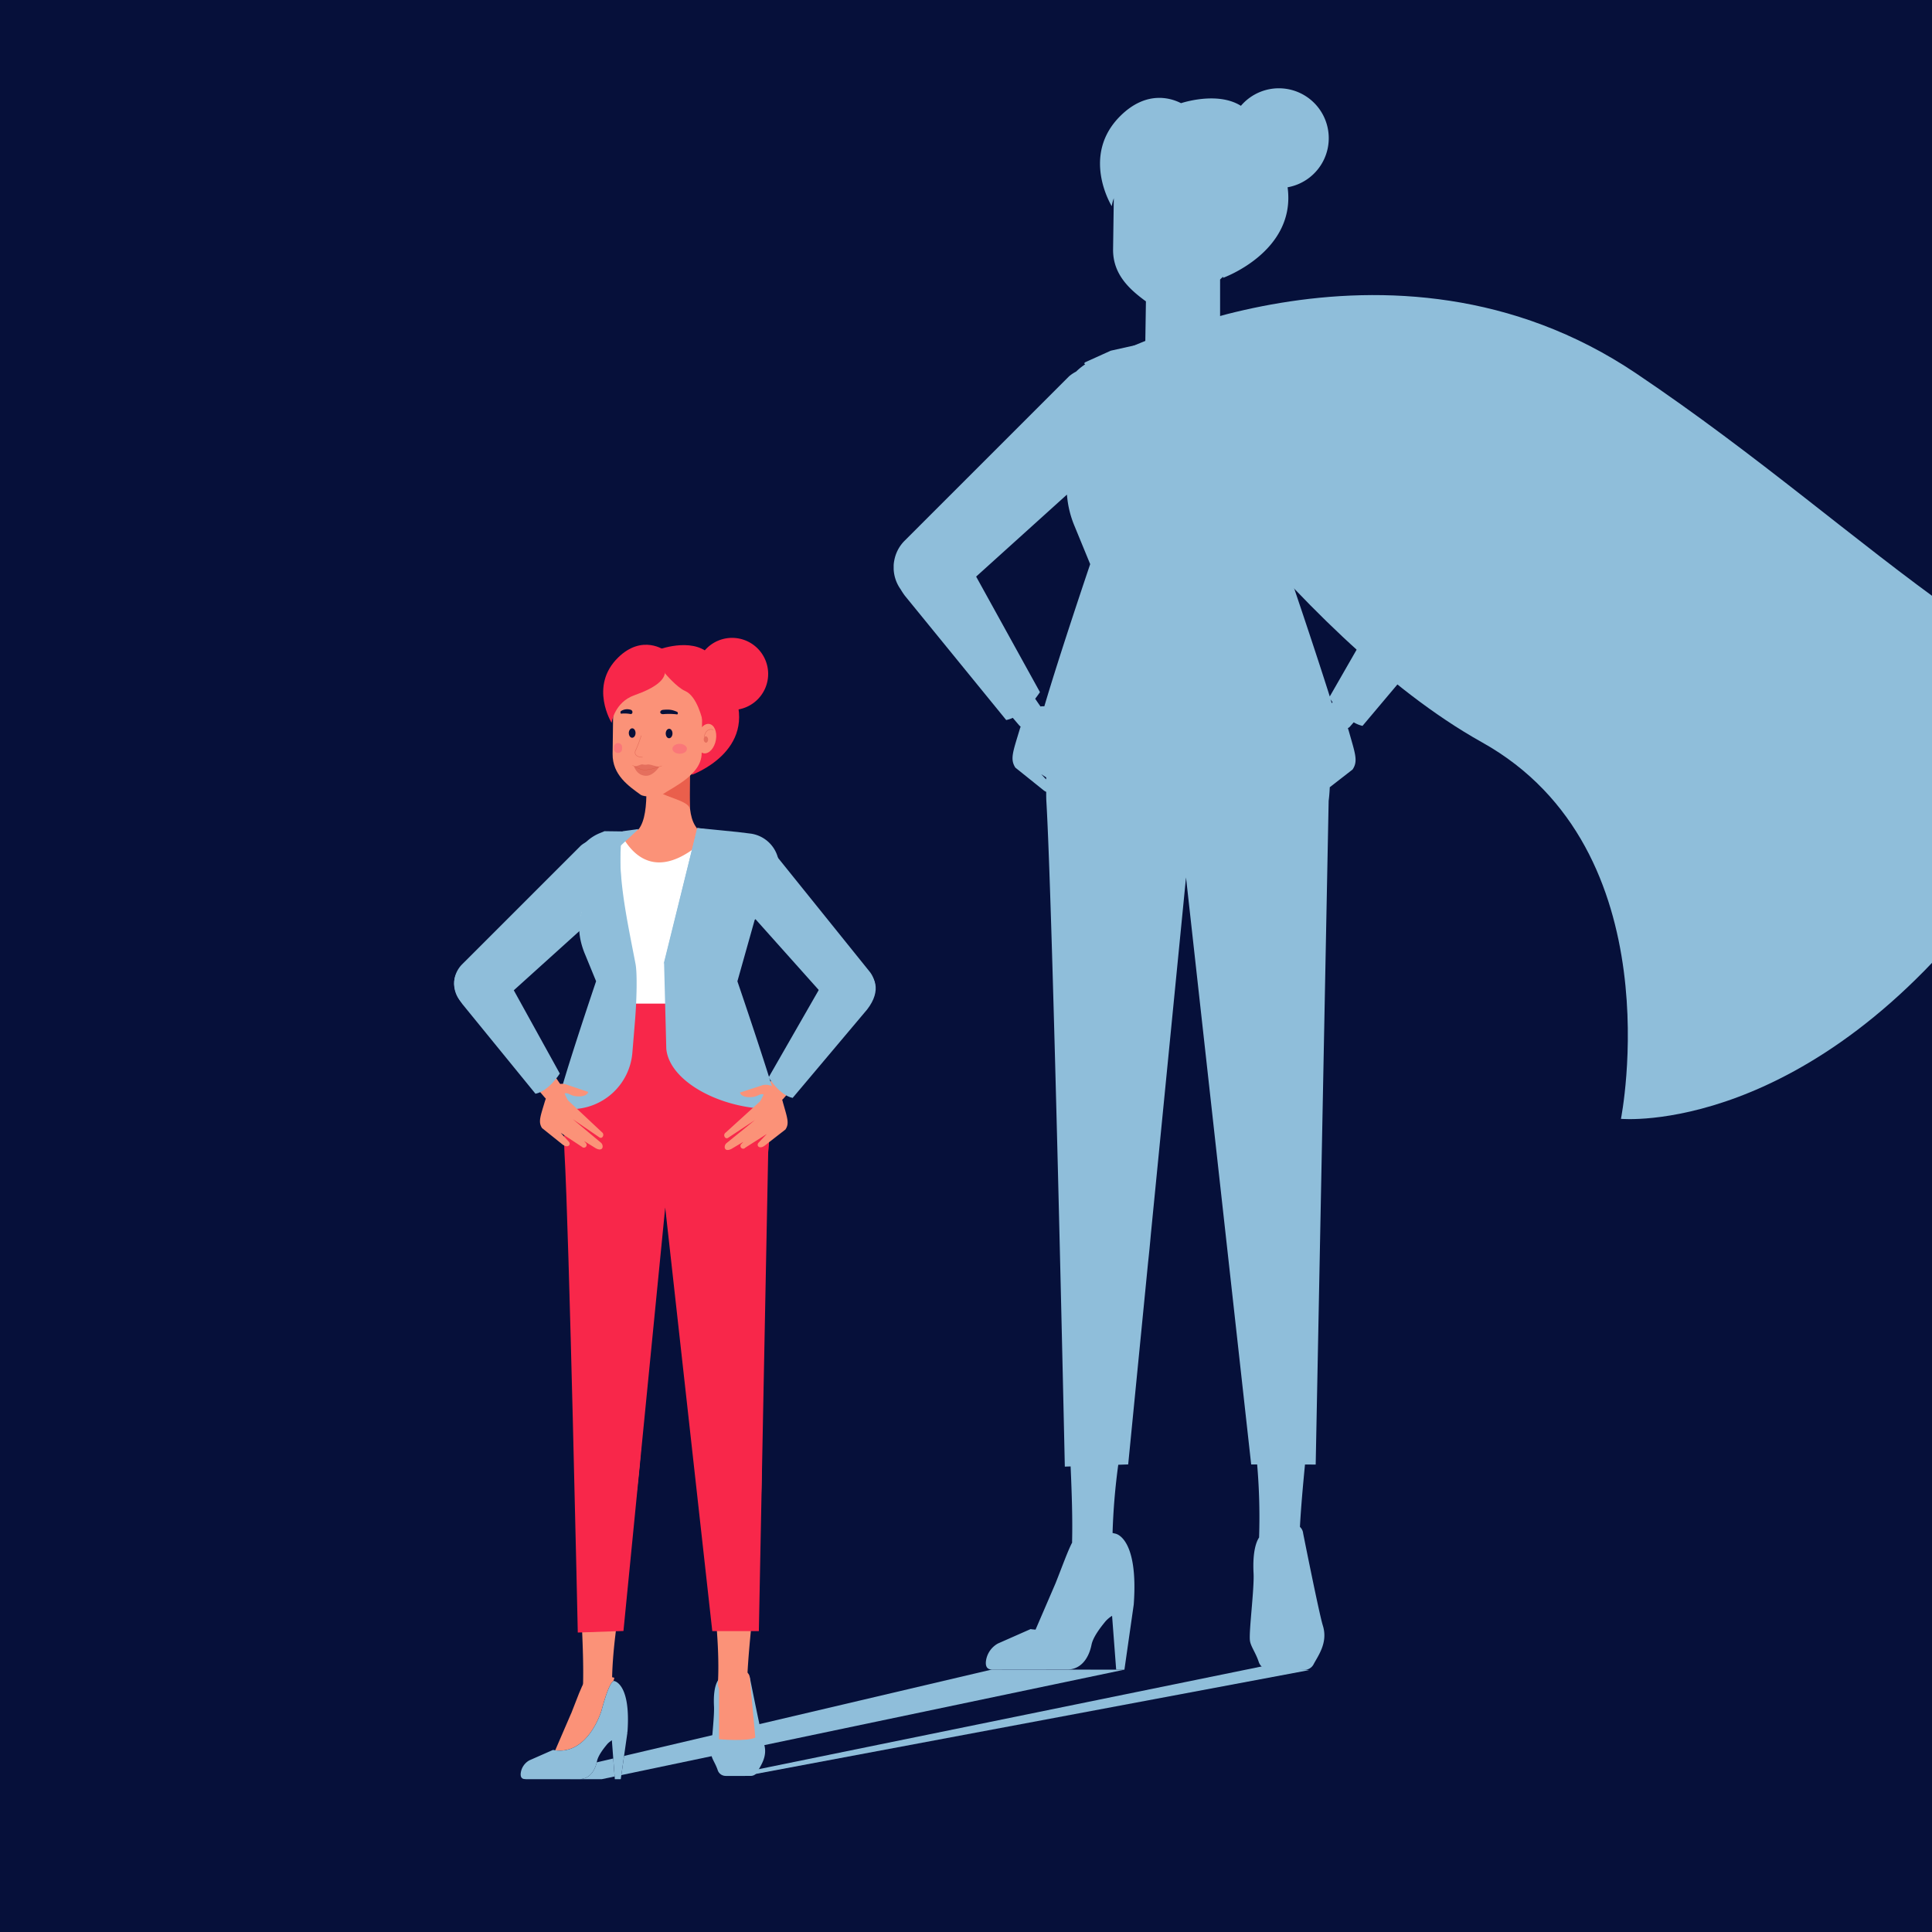 <svg xmlns="http://www.w3.org/2000/svg" xmlns:xlink="http://www.w3.org/1999/xlink" viewBox="0 0 1000 1000"><defs><style>.cls-1,.cls-11,.cls-8{fill:none;}.cls-2{fill:#06103a;}.cls-3{clip-path:url(#clip-path);}.cls-4{fill:#8fbeda;}.cls-5{fill:#fb9278;}.cls-6{fill:#f8274a;}.cls-7{fill:#ea5f4c;}.cls-8{stroke:#e56f5d;stroke-width:0.25px;}.cls-11,.cls-8{stroke-linecap:round;stroke-linejoin:round;}.cls-9{fill:#e56f5d;}.cls-10{fill:#fa7779;}.cls-11{stroke:#d54c38;stroke-width:0.1px;}.cls-12{fill:#fff;}</style><clipPath id="clip-path"><rect class="cls-1" width="1000" height="1000"/></clipPath></defs><g id="BG"><rect class="cls-2" width="1000" height="1000"/></g><g id="Layer_1" data-name="Layer 1"><g class="cls-3"><polygon class="cls-4" points="271.88 920.87 311.44 920.91 581.96 864.22 513.39 864.14 271.88 920.87"/><polygon class="cls-4" points="375.56 919.22 385.62 919.22 677.6 864.45 654 862.36 375.56 919.22"/><path class="cls-4" d="M538.94,400.72l2.58,1.7c0,.35-.06.69-.07,1ZM688.71,362c.27.4.59.86,1,1.44l-.38.55c-.21-.65-.41-1.32-.63-2M505.25,298.44l47-42.44a52.18,52.18,0,0,0,3.93,16.29L564.28,292s-15.59,46-23.73,73.58a9.63,9.63,0,0,0-2,.09q-1.38-2-2.74-4c1.54-2,2.47-3.42,2.47-3.42ZM665.61,292,678,248.12c.22-.22.41-.45.62-.67L724,298.25l-35.71,62.24C679.53,332.75,665.61,292,665.61,292m98.61.81a17.69,17.69,0,0,0-3.46-7.32l-66.1-82.11a23.72,23.72,0,0,0-20-17.34l-8.92-1.11-16.47-1.63-11.08-11.08h0l-.84-.84-.77-.77-5.06-5.06,0-20.89c.52-.49,1.05-1,1.55-1.47v.62S671,130.24,666.46,96.94a25.82,25.82,0,1,0-24.17-42.17c-10.87-6.81-26.64-2.73-31-1.37-5-2.57-17.71-6.8-31.22,6.44-21,20.59-4.63,46.88-4.63,46.88a22.75,22.75,0,0,1,1.06-4.1L576.13,129c-.17,13.3,9,21.11,17,27l-.33,21.52-17.88,4-13.26,6-.53.53.32.31.22.22a31.21,31.21,0,0,0-4.68,3.76,19.41,19.41,0,0,0-3.61,2.41l-85.18,85.16a19.32,19.32,0,0,0-5.34,10.26,15,15,0,0,0-.3,2.46c0,.45,0,.89,0,1.34,0,.22,0,.44,0,.66A19.41,19.41,0,0,0,466.15,305a36.94,36.94,0,0,0,2.21,3.34l52.45,64.35a15.51,15.51,0,0,0,3.41-1.13l3.27,3.83a4.84,4.84,0,0,0,.8.69c-.17.46-.33.9-.48,1.4-3.49,11.67-5.12,15.41-2.26,19.85l14.85,11.91a6.62,6.62,0,0,0,1.11.62c0,1.52,0,3,.07,4.53,3.37,56.62,9.57,344.73,9.57,344.73l3-.1c.62,14.24,1.05,27.26.76,39,0,.13.05.25.05.37-2.29,4.41-4.67,11.16-8.61,21.1L536,843.5c-.85-.09-1.67-.11-2.56-.29l-16.94,7.48a12.21,12.21,0,0,0-6.09,8.53c-.44,2.56,0,4.92,3,4.92h39.08c6.18,0,10.83-4.7,12.48-12.82.76-3.78,4.18-8.42,7.32-12.22a16.22,16.22,0,0,1,3.32-2.76l2.12,27.88H582l4.82-33.69c2.55-34.86-9.43-36.69-9.43-36.69a.45.45,0,0,0-.31-.08l-1.22-.29a333.09,333.09,0,0,1,2.95-35.31l5.14-.18,10.3-104.61q.79-7.15,1.42-14.43l18.21-184.78L647.61,758h3.09a316.61,316.61,0,0,1,1,37.81c-1.23,1.81-3.47,6.78-2.86,18.49.43,8.21-2.54,30.45-1.86,35,.45,3,2.95,6.11,4.55,10.93a6,6,0,0,0,5.61,4.08h18a5.3,5.3,0,0,0,4.73-2.8c2.46-4.66,7.59-11.32,4.83-20.13-1.89-6-10.19-47.69-10.19-47.69a5.2,5.2,0,0,0-1.67-3.38c.54-10,1.5-20.71,2.62-32.27H681l6.71-343.57s.39-2.61.58-7l11.8-9.17c2.94-4.39,1.37-8.16-1.94-19.88-.15-.55-.32-1-.49-1.53a5.63,5.63,0,0,0,.85-.55l2.17-2.47a16.26,16.26,0,0,0,4.55,1.85l53.48-63.49c5.77-7.5,7-14.1,5.51-19.34"/><path class="cls-4" d="M574.54,184.7s144.66-77.31,272.27,8.53,197,175.35,342.56,203.37c9.12,1.76-95.81-18.94-157.77,64.18C936.47,588.39,839,579.11,839,579.11s27.84-139.21-71.92-194.89S574.54,184.7,574.54,184.7"/><path class="cls-4" d="M585.23,224.36h0l0,0s0,0,0,0h0"/><path class="cls-4" d="M585.25,224.38h0l0,0h0l0,0h0"/><path class="cls-4" d="M585.34,224.63h.07a.31.31,0,0,1-.06.2h0"/><path class="cls-4" d="M585.76,224.24h-.11l-.1,0h.2s0,0,0,0"/><path class="cls-4" d="M585.68,224.3a.32.32,0,0,0-.13,0h0l.09,0s0,0,0,0,0,0,0,0"/><path class="cls-4" d="M585.61,224.35l-.08,0h0l.05,0s0,0,0,0,0,0,0,0"/><path class="cls-4" d="M585.49,224.4h0l0,0h0s0,0,0,0,0,0,0,0h0s0,0,0,0h0"/><path class="cls-4" d="M585.18,224.43h0a.25.25,0,0,0,0,.18h0v0s0,0,0,0v-.06s0,0,0,0h0v0h0v0h0l0,0h0l-.06,0h0s0,0,0,0a.11.11,0,0,1,0-.06l.05,0h.09l0,0h0l-.05,0h-.07l-.06,0,0,0s0,0,0,0v0l0,0-.07.05,0,0,0,0h0a.93.93,0,0,1,.17-.1h.07"/><path class="cls-4" d="M585.17,224.26h0a.11.11,0,0,0-.08,0h0v0a0,0,0,0,0,0,0h.11"/><path class="cls-4" d="M585.08,224.31h0a0,0,0,0,0,0,0l0,0h0s0,0,0,0"/><path class="cls-4" d="M585.57,224.21h.24l0,0v0s-.07,0-.13,0l-.13.05"/><path class="cls-4" d="M585.87,224.07s0,0,0,0h-.06l-.13.05a.62.62,0,0,0-.19.12.17.17,0,0,0-.06.11h0l0,0a.09.09,0,0,1,0-.05.39.39,0,0,1,.1-.08l.11-.06.13,0h0a.06.06,0,0,0,0,0v0"/><path class="cls-4" d="M584.93,224.11s0,0,.05,0h0a.08.08,0,0,1,.07,0H585s0,0,0,0h.13l-.08,0h0a0,0,0,0,0,0,0h0s0,0,0,0h.16l-.15-.1c-.16-.1-.22-.08-.23-.08h0a.14.14,0,0,1,.08,0h0"/><path class="cls-4" d="M585.29,224.73h0a.55.55,0,0,0,0,.23,0,0,0,0,0,0,0s0,0,0,0v0a.09.09,0,0,0,0-.05s0-.09,0-.18"/><path class="cls-4" d="M585.26,224.66h0l0,0h-.06s0,0,0,0h0l.1-.05h0"/><path class="cls-4" d="M585.26,224.69h0l0,0,0,0,0,0v0h0l.06-.06,0,0,0,0"/><path class="cls-4" d="M585.28,224.72h0l0,.07,0,.09a.08.08,0,0,0,0,.06s0,0,0,0a.66.66,0,0,1,0-.13.15.15,0,0,1,0-.07"/><path class="cls-4" d="M585.26,224.71h0l0,0-.05.05a0,0,0,0,0,0,0v0h0l.05-.09,0-.06"/><path class="cls-4" d="M585.31,224.72h0a.26.26,0,0,0,0,.12l0,.09h0v0s0,0,0,0a.49.49,0,0,1,0-.14"/><path class="cls-4" d="M585.38,224.8a.28.28,0,0,1,0-.1h0a.46.46,0,0,1,0,.09l0,.06h0v0l0,0"/><path class="cls-4" d="M585.39,224.75l0-.07h0l0,.07,0,.05s0,0,0,0h0l0,0"/><path class="cls-4" d="M585.44,224.73l0,0-.08-.05h0l0,.06.05,0s0,0,0,0h0"/><path class="cls-4" d="M585.19,224.37h0"/><path class="cls-4" d="M585.54,224.37l0,0h0l0,0v0h0s0,0,0,0,0,0,0,0"/><path class="cls-4" d="M372.17,869.14s-3.21,2.53-2.61,14c.31,5.92-1.84,22-1.34,25.23.32,2.17,2.12,4.41,3.28,7.89a4.3,4.3,0,0,0,4.05,2.94h13a3.82,3.82,0,0,0,3.42-2c1.77-3.36,5.48-8.17,3.49-14.53-1.36-4.35-7.35-34.42-7.35-34.42Z"/><path class="cls-5" d="M386.25,554.8l-15.35-34H311.77l-12.1,34.34a50.45,50.45,0,0,0-5.92,23.82c0,27.68,15.58,38.89,42.8,38.89s56.84-8.46,55.78-38.89a54.48,54.48,0,0,0-6.08-24.13"/><path class="cls-5" d="M345.93,603,363.46,748.3c.63,9.13,7.81,15.81,16.18,15.07s14.84-8.52,14.72-17.63c-.09-7.35-7.66-27.79-6.86-34.57,1.25-10.64,3.07-74,4.06-111.15.39-14.81-10.21-26.6-23.27-25.89-13.21.72-23.46,13.94-22.36,28.83"/><path class="cls-5" d="M371.55,871.92c2-33.2-8-77-8.69-124.12a15.43,15.43,0,0,1,15.26-16c8.29,0,15.82,8.72,16,17.16,1,53.29-6.67,93.44-7.47,123.23-.17,6-14.86,6.21-15.07-.22"/><path class="cls-5" d="M372.17,869.14v31.08s15,1.33,18.78-.88l-2.86-31.09c-.47-6.26-15.92-6.42-15.92.89"/><path class="cls-5" d="M341.51,601.75l-16.67,146c-.26,9.17-7.15,15.88-15.55,15.14s-5.74-9-6-18.17c-.22-7.38,2.28-27.46,1.2-34.27-1.7-10.68-6.19-74.29-8.73-111.64-1-14.87,9.09-26.72,22.17-26,13.24.73,24.05,14,23.58,29"/><path class="cls-5" d="M316.8,872.58c-.27-33.51,11.86-76.54,15-123.82a16.27,16.27,0,0,0-14.38-17.52c-8.25-.77-16.2,7.3-16.78,15.75-3.69,53.42,1.89,94.44,1.16,124.42-.14,6,14.48,7.61,15,1.17"/><path class="cls-5" d="M295.6,886.9l-9,20.86c4.48,12,7.47,10.16,18.22,1C308,904.81,310,896.86,318,868.4l-7.27-1.69c-7.92-.91-8.42,3.34-15.1,20.19"/><polygon class="cls-2" points="321.3 920.91 324.77 896.59 316.49 897.96 318.23 920.91 321.3 920.91"/><path class="cls-2" d="M324.77,896.59c1.85-25.15-6.8-26.48-6.8-26.48s-2.05-1.8-6.58,15.1c0,0-7,24.1-25.14,20.54L274,911.15a8.82,8.82,0,0,0-4.4,6.15c-.32,1.85,0,3.55,2.18,3.55H300c4.46,0,7.81-3.39,9-9.25.55-2.73,3-6.08,5.29-8.82s10.46-6.19,10.46-6.19"/><polygon class="cls-4" points="321.3 920.91 324.77 896.59 316.49 897.96 318.23 920.91 321.3 920.91"/><path class="cls-4" d="M324.77,896.59c1.85-25.15-6.8-26.48-6.8-26.48s-2.05-1.8-6.58,15.1c0,0-7,24.1-25.14,20.54L274,911.15a8.82,8.82,0,0,0-4.4,6.15c-.32,1.85,0,3.55,2.18,3.55H300c4.46,0,7.81-3.39,9-9.25.55-2.73,3-6.08,5.29-8.82s10.46-6.19,10.46-6.19"/><path class="cls-6" d="M317.41,526s-27.69,29.32-25.26,70.19S299.06,845,299.06,845l23.64-.81L344.31,625l24.37,219.28h24.1l4.84-248s5.86-36.55-22.83-70.23Z"/><path class="cls-5" d="M299.58,439.64l-62.36,63.83a6.92,6.92,0,0,0-.24,9l1.28,1.71c3.43,4.57,9.69,5.65,13.74,2.36l63.84-51.71s20.81-12.7,1-28.27c-8.47-6.63-17.21,3.1-17.21,3.1"/><path class="cls-4" d="M321.25,462.63l-63.12,57a13.74,13.74,0,0,1-19.52-1.08,14.19,14.19,0,0,1,.56-19.4l61.48-61.46c13.88-11.74,34.48,13.23,20.6,25"/><path class="cls-6" d="M358.2,401s34.07-12.18,21.65-42.75c-7.68-18.91-22.25-20.11-22.25-20.11l.13,13.55Z"/><path class="cls-5" d="M344.69,443.27l-1.75,0c-5.4-.06-17.09-5.1-17-11,10.45-2.59,9-22.56,7.87-41.7.07-5.89,4.55-10.66,9.95-10.59l1.76,0c5.39.07,11.75,7,11.67,12.89.13,17.66-2.86,32.55,6.52,38.44-.08,5.9-13.6,12-19,12"/><path class="cls-7" d="M334.23,401.4c-.14,11,22,11.24,22.84,17.33V400.08Z"/><path class="cls-5" d="M331.61,411.37c-6.13-4.44-14.66-10.23-14.52-21.13l.3-23.53c.18-14,10.41-25.34,22.75-25.19l1.23,0c12.33.16,22.28,11.75,22.1,25.75L363.18,390c-.14,11-14.61,17.29-20.77,21.49-1.69,1.16-9.05,1.13-10.8-.13"/><path class="cls-2" d="M344.58,379.64c0,1.35.75,2.46,1.71,2.47s1.77-1.08,1.79-2.43-.75-2.46-1.72-2.47-1.76,1.07-1.78,2.43"/><path class="cls-2" d="M325.47,379.39c0,1.36.75,2.46,1.71,2.47s1.77-1.07,1.78-2.42-.75-2.46-1.71-2.47-1.77,1.07-1.78,2.42"/><path class="cls-2" d="M350.25,369.74a34.9,34.9,0,0,0-6.93-.1c-2.09.12-2.06-2-.16-2.22,3.5-.32,4.83,0,7.27,1,.61.25.58,1.5-.18,1.35"/><path class="cls-2" d="M321.57,369.39a16.55,16.55,0,0,1,4.71.18c1.42.21,1.41-1.94.11-2.2a5.94,5.94,0,0,0-4.94.66c-.41.23-.4,1.48.12,1.36"/><path class="cls-5" d="M370.22,384.38c-1.22,4.06-4.23,6.43-6.73,5.29s-3.53-5.36-2.31-9.42,4.23-6.43,6.73-5.29,3.53,5.36,2.31,9.42"/><path class="cls-8" d="M364.47,381.55s.54-5,4.7-3.85"/><path class="cls-9" d="M366.53,382.71c0,.9-.43,1.66-1.07,1.69s-1.18-.67-1.22-1.58.43-1.66,1.06-1.69,1.18.68,1.23,1.58"/><path class="cls-9" d="M328.13,396.56c1.91.22,3.54-1.11,4.54-.89a6.23,6.23,0,0,0,2.72,0,9.44,9.44,0,0,1,2.07.35,29.06,29.06,0,0,0,3.76.87s-2.91,4.49-6.5,4.64c-5.12.22-6.59-5-6.59-5"/><path class="cls-10" d="M355.55,387.62c0,1.42-1.71,2.55-3.78,2.52s-3.74-1.2-3.72-2.61,1.71-2.55,3.78-2.52,3.74,1.2,3.72,2.61"/><path class="cls-10" d="M321.93,387.2a2.09,2.09,0,1,1-4.07-.06,2.09,2.09,0,1,1,4.07.06"/><path class="cls-11" d="M327.39,396.1s3.74,2.36,5.94,2.39c3.85.05,6.62-1.3,9.18-2.1"/><path class="cls-8" d="M331.88,380.81a72.6,72.6,0,0,1-2.77,7.37c-.76,1.19-.8,3.66,3.41,3.76"/><path class="cls-5" d="M385.2,467.37l-70.93-.9c-8.81-.11-15.85-8-15.72-17.64s7.35-17.34,16.16-17.23l34.74-4.86,36.19,5.76c8.81.11,15.85,8,15.72,17.64S394,467.48,385.2,467.37"/><path class="cls-5" d="M370.86,441.7a83.89,83.89,0,0,1-52.94-.67s-18.61,12.41-15.5,38.54A23.6,23.6,0,0,0,311,495.64l5.93,27.18,58,.73s12.24-35.85,13.71-42.4c5.63-25.11-17.72-39.45-17.72-39.45"/><path class="cls-12" d="M365.7,433.14l-6.43,6c-15.37,11.41-28.63,9.58-37.78-7.24h-6.83s-13.49,39.72-13.83,41.32a21.78,21.78,0,0,0,3.57,17.2l5.13,7.09,4.78,25.24,63.33.81Z"/><path class="cls-5" d="M400.26,442l51.29,65.26a6.34,6.34,0,0,1-.72,8.28L449.46,517c-3.67,3.84-9.6,4.16-13,.71l-53.94-54.3s-18-13.89,2.09-26.06c8.58-5.19,15.68,4.68,15.68,4.68"/><path class="cls-4" d="M377.84,461l52.72,59a13,13,0,0,0,19.79-16.79l-50.72-63C388,428,366.16,448.69,377.84,461"/><path class="cls-5" d="M397.09,562.28c14.43-20.34,26.93-43.48,37.39-54.57a6.66,6.66,0,0,1,9.33-.37l4.59,4.21a5.63,5.63,0,0,1,.43,7.88l-43.42,49.3c-1.73,1.91-5.93,2-7.77.21a5.34,5.34,0,0,1-.55-6.66"/><path class="cls-4" d="M427.11,506.63l-29.26,51s5.48,9.18,12.42,10.65l38.6-45.82c15.31-19.91-13.57-31.24-21.76-15.83"/><path class="cls-2" d="M360.33,428.19l11,7.4a3.38,3.38,0,0,1,.88,4.74l-5.53,7.87-7.05-14.56s3.18-2.5.68-5.45"/><path class="cls-4" d="M330.54,429.1c-.83.15-8.19,1.13-8.19,1.13L315.21,434a3.39,3.39,0,0,0-1.68,3.89l1.54,5.56Z"/><rect class="cls-1" x="337.53" y="460.3" width="4.03" height="3.67"/><path class="cls-6" d="M316.57,374.18s1.32-10.64,11.88-14.36,16.48-8.06,15.69-13.08l0-10.06s-11.63-8.66-24.2,3.66c-15.17,14.86-3.34,33.84-3.34,33.84"/><path class="cls-6" d="M344.14,348.45s6.16,7.34,10.45,9.18c6.35,2.72,9,15.16,9,15.16s11.88-23,5.39-32.18C360.86,329,341.6,336,341.6,336Z"/><path class="cls-6" d="M360.26,349a18.67,18.67,0,1,0,18.49-18.84A18.67,18.67,0,0,0,360.26,349"/><path class="cls-5" d="M290.41,561.76c-14.1-20.57-26.23-43.91-36.51-55.16a6.62,6.62,0,0,0-9.31-.52l-4.67,4.13a5.63,5.63,0,0,0-.55,7.87l42.61,50c1.7,1.95,5.9,2.13,7.77.34a5.33,5.33,0,0,0,.66-6.65"/><path class="cls-4" d="M261.32,504.21l28.43,51.46s-5.63,9.09-12.59,10.45L239.3,519.68c-15-20.15,14.07-31,22-15.47"/><path class="cls-6" d="M365.42,527.08H308.31a3.54,3.54,0,0,1-3.54-3.54V523a3.54,3.54,0,0,1,3.54-3.54h57.11A3.55,3.55,0,0,1,369,523v.55a3.55,3.55,0,0,1-3.55,3.54"/><path class="cls-4" d="M302.71,493.68l5.83,14.21S289.7,563.44,288,574l7.18.09a31.83,31.83,0,0,0,32.14-29.3L328.63,529c1-12.2,1.23-25.28.32-30.06-4.18-22-10.34-48.82-6.9-68.6l-9.15-.12-2.57,1.06a22.38,22.38,0,0,0-12.88,27.17l3.74,13.05c-2.55,7.26-1.39,15.12,1.52,22.21"/><path class="cls-5" d="M282.21,569.58c2.93-9.78,9.21-8.72,10.46-8.4l11.81,4s-.62,3-6.73,2.18c-2.66-.35-3.71-2-5.5-1.37a22,22,0,0,0,1.82,3.63l17.51,16.44c1.56,1.12.17,3.74-1.38,2.61l-13.69-9.36,14.59,12.19c1.43,1.27,1.29,4.82-2.6,2.91l-6.17-3.8.9,1a1.41,1.41,0,1,1-2,2l-11-7.25,4.12,4.5c1.36,1.35-.12,3.7-3.07,1.62l-10.72-8.59c-2.07-3.21-.89-5.91,1.63-14.33"/><path class="cls-4" d="M390.6,476.23l-8.92,31.69s18.89,55.28,21.09,65.85l-4.69.2c-25.69-.33-51.7-14.43-53.21-31.16l-1.14-44.12,17.2-70.12,20.84,2.07,6.43.79a17,17,0,0,1,15,17.78q-.94,15.5-12.63,27"/><path class="cls-5" d="M405.16,570.23c-2.76-9.82-9.06-8.87-10.32-8.57L383,565.5s.58,3,6.7,2.29c2.66-.31,3.75-2,5.52-1.28a22.93,22.93,0,0,1-1.87,3.6l-17.78,16.15c-1.57,1.1-.23,3.74,1.34,2.64l13.83-9.14-14.78,12c-1.45,1.25-1.36,4.8,2.56,2.95l6.23-3.69-.92,1a1.41,1.41,0,1,0,1.95,2l11.12-7.07-4.2,4.43c-1.38,1.33.06,3.7,3,1.68l10.84-8.43c2.13-3.17,1-5.89-1.39-14.35"/><path class="cls-4" d="M360.93,428.57l11.95,25.31a7.22,7.22,0,0,1-.52,7.53l-28.86,37.5Z"/><path class="cls-4" d="M322.05,430.31l-14.9,25.06a7.88,7.88,0,0,0,.29,7.53l21.28,36.7c-4.45-20.43-9.81-44.28-6.67-69.29"/></g></g></svg>